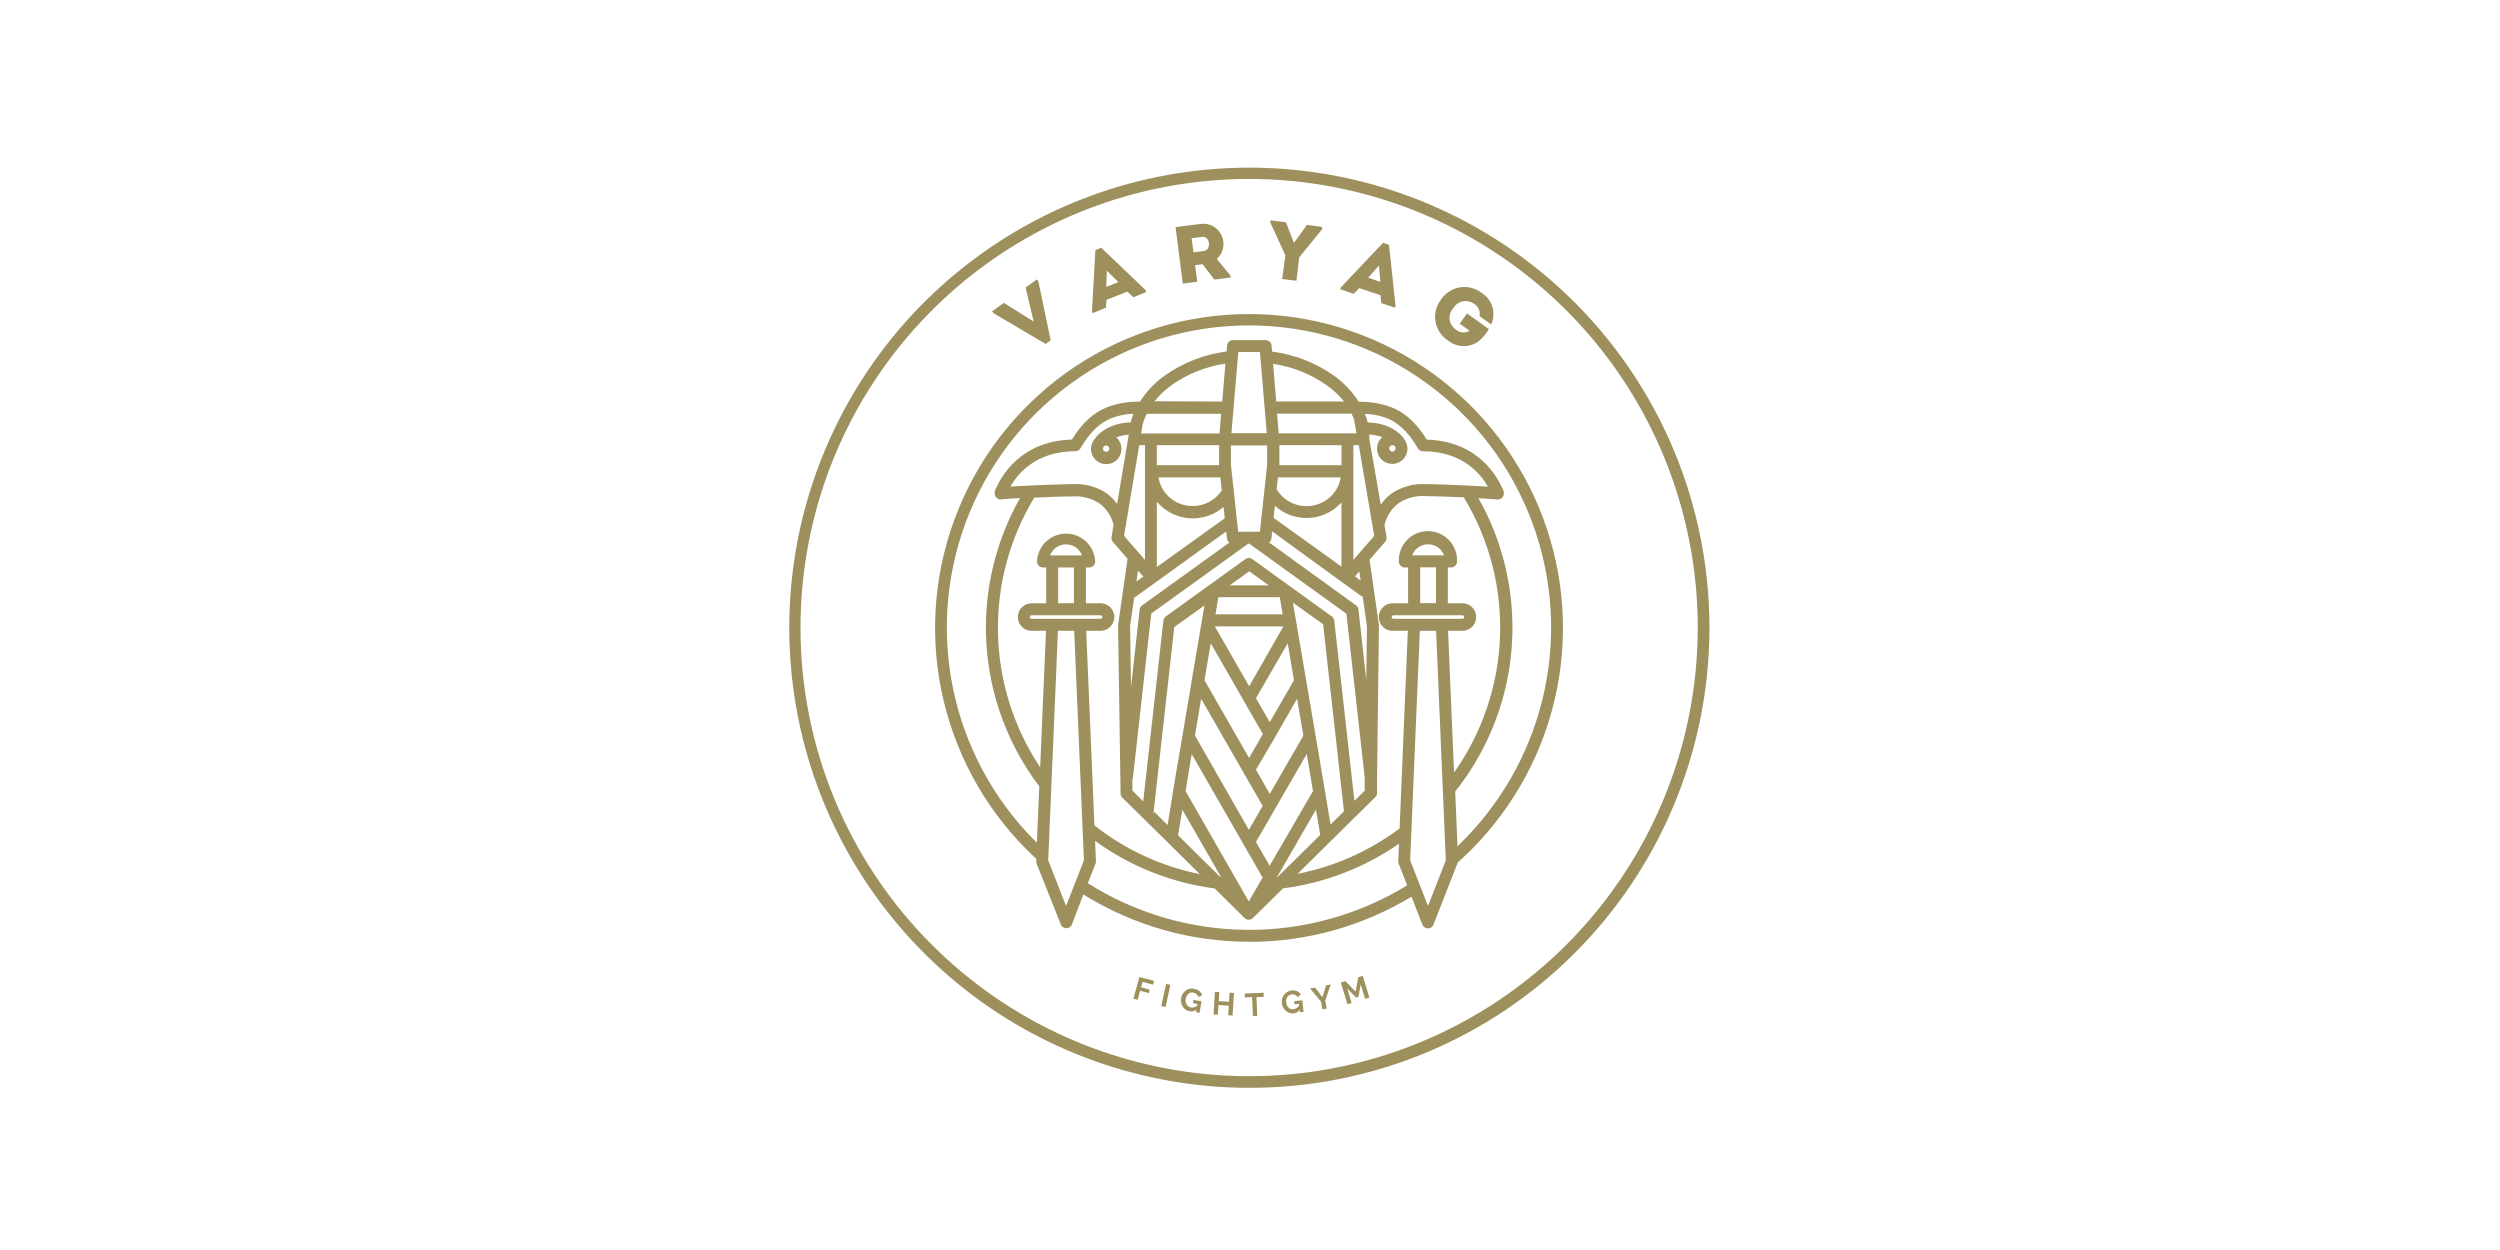 <?xml version="1.0" encoding="UTF-8"?> <svg xmlns="http://www.w3.org/2000/svg" width="850" height="425" viewBox="0 0 850 425" fill="none"><path d="M385.357 339.623L387.381 332.169L392.369 333.513L392.037 334.783L388.486 333.826L387.952 335.666L390.915 336.476L390.602 337.654L387.639 336.844L386.811 339.936L385.357 339.549V339.623ZM341.189 103.082L337.324 105.825L337.747 106.45L355.525 116.94L357.236 115.707L353.022 95.592L352.58 94.985L348.697 97.745L351.439 109.248H351.329L341.281 102.954L341.189 103.082ZM385.247 101.113L389.755 99.273L389.498 98.61L374.425 84.237L372.438 85.01L371.26 105.788L371.536 106.469L376.026 104.628L376.192 101.96L383.296 99.144L385.247 100.984V101.113ZM380.259 95.905L376.137 97.543L376.302 92.022L380.259 95.924V95.905ZM413.754 88.028C414.839 87.035 415.577 85.719 415.86 84.276C416.143 82.832 415.956 81.335 415.326 80.005C414.696 78.676 413.657 77.583 412.36 76.887C411.064 76.192 409.578 75.93 408.122 76.14L399.693 77.207C400.528 83.636 401.344 90.04 402.141 96.42L407.055 95.795L406.337 90.145L408.877 89.832L412.889 95.058L418.41 94.359L418.318 93.641L413.772 88.12L413.754 88.028ZM409.3 85.341L405.785 85.783L405.159 80.98C406.319 80.833 407.533 80.649 408.674 80.538C411.49 80.207 411.95 84.992 409.3 85.341ZM441.745 87.495L449.548 77.906V77.17L444.377 76.453L440.071 82.415H439.887L437.218 75.588L431.918 74.907V75.661L437.034 86.869L435.93 94.856L440.788 95.463L441.745 87.495ZM469.663 103.064L474.264 104.61L474.485 103.929L472.258 83.243L470.252 82.544L455.934 97.653L455.695 98.334L460.296 99.899L462.136 97.948L469.351 100.377L469.645 103.046L469.663 103.064ZM469.351 95.85L465.155 94.433L468.835 90.31L469.332 95.832L469.351 95.85ZM489.907 101.905C489.105 102.948 488.527 104.147 488.21 105.425C487.893 106.703 487.844 108.032 488.065 109.33C488.286 110.628 488.773 111.866 489.496 112.966C490.218 114.067 491.16 115.006 492.263 115.726C493.693 116.907 495.468 117.591 497.321 117.674C499.173 117.757 501.003 117.235 502.532 116.186C504.036 115.013 505.288 113.548 506.213 111.879L498.796 106.561L496.312 110.057L499.661 112.45C498.929 112.906 498.068 113.108 497.209 113.025C496.351 112.942 495.544 112.578 494.913 111.99C494.353 111.606 493.881 111.107 493.53 110.526C493.178 109.945 492.955 109.295 492.875 108.621C492.794 107.946 492.859 107.263 493.065 106.615C493.27 105.968 493.612 105.372 494.067 104.868C494.396 104.27 494.849 103.749 495.395 103.339C495.94 102.928 496.566 102.638 497.232 102.487C497.898 102.335 498.588 102.327 499.257 102.461C499.926 102.596 500.559 102.87 501.115 103.266C501.845 103.675 502.426 104.306 502.773 105.067C503.121 105.828 503.217 106.68 503.047 107.499L507.023 110.315C507.865 108.43 507.998 106.304 507.396 104.328C506.794 102.353 505.498 100.662 503.747 99.567C502.701 98.763 501.501 98.184 500.221 97.865C498.941 97.546 497.609 97.495 496.308 97.714C495.008 97.933 493.766 98.419 492.662 99.14C491.557 99.861 490.613 100.802 489.889 101.905H489.907ZM424.759 369.86C388.571 369.855 353.503 357.303 325.531 334.343C297.56 311.382 278.414 279.434 271.355 243.941C264.297 208.448 269.763 171.605 286.822 139.689C303.881 107.774 331.478 82.761 364.911 68.91C398.344 55.06 435.545 53.23 470.176 63.732C504.807 74.233 534.726 96.417 554.835 126.504C574.945 156.591 584.001 192.719 580.46 228.734C576.92 264.748 561.002 298.422 535.419 324.017C520.904 338.572 503.655 350.115 484.664 357.982C465.673 365.849 445.315 369.886 424.759 369.86ZM316.841 321.219C341.792 346.174 374.623 361.706 409.742 365.167C444.861 368.629 480.093 359.806 509.436 340.203C538.779 320.599 560.416 291.428 570.662 257.659C580.908 223.89 579.127 187.614 565.624 155.011C552.121 122.407 527.731 95.495 496.609 78.859C465.488 62.223 429.561 56.893 394.95 63.776C360.339 70.66 329.186 89.332 306.799 116.61C284.411 143.889 272.175 178.086 272.175 213.375C272.152 233.406 276.086 253.245 283.751 271.752C291.416 290.259 302.661 307.07 316.841 321.219ZM424.685 320.189C404.774 320.214 385.255 314.647 368.352 304.122L364.451 314.3C364.355 314.549 364.211 314.778 364.026 314.971C363.842 315.165 363.621 315.32 363.376 315.428C363.132 315.536 362.868 315.594 362.601 315.599C362.333 315.605 362.068 315.557 361.819 315.459C361.557 315.355 361.318 315.199 361.119 315C360.92 314.8 360.763 314.562 360.659 314.3L352.452 293.614C352.327 293.318 352.283 292.994 352.323 292.675V291.995C351.255 291.001 350.188 289.97 349.139 288.94C334.225 274.006 324.074 254.986 319.967 234.285C315.86 213.583 317.982 192.129 326.065 172.633C334.149 153.137 347.83 136.475 365.38 124.752C382.93 113.03 403.562 106.774 424.667 106.774C445.772 106.774 466.403 113.03 483.954 124.752C501.504 136.475 515.185 153.137 523.268 172.633C531.352 192.129 533.474 213.583 529.367 234.285C525.26 254.986 515.108 274.006 500.195 288.94C498.704 290.43 497.177 291.866 495.612 293.264L495.502 293.614L487.386 314.355C487.282 314.617 487.126 314.855 486.927 315.055C486.727 315.254 486.489 315.411 486.227 315.514C485.978 315.612 485.712 315.66 485.445 315.654C485.177 315.649 484.914 315.591 484.669 315.483C484.424 315.375 484.204 315.22 484.019 315.026C483.835 314.833 483.691 314.605 483.595 314.355L479.914 304.859C463.265 314.94 444.167 320.255 424.704 320.226L424.685 320.189ZM495.447 287.854C496.091 287.246 496.717 286.621 497.287 286.013C511.654 271.647 521.439 253.342 525.403 233.415C529.367 213.487 527.333 192.832 519.558 174.061C511.782 155.289 498.615 139.245 481.722 127.957C464.828 116.669 444.966 110.644 424.649 110.644C404.331 110.644 384.469 116.669 367.575 127.957C350.682 139.245 337.515 155.289 329.739 174.061C321.964 192.832 319.93 213.487 323.894 233.415C327.858 253.342 337.643 271.647 352.01 286.013L352.544 286.529L353.353 267.352C342.807 253.44 336.566 236.744 335.402 219.325C334.237 201.906 338.201 184.527 346.802 169.335C343.691 169.501 341.409 169.666 340.71 169.758C340.384 169.842 340.042 169.842 339.716 169.758C339.383 169.667 339.078 169.495 338.828 169.257C338.577 169.02 338.39 168.724 338.281 168.397C338.173 168.058 338.135 167.701 338.17 167.348C338.211 166.965 338.33 166.596 338.52 166.262L338.704 165.857C340.213 162.728 346.378 149.975 364.469 149.441C368.15 143.313 372.272 140.092 376.542 138.399C380.075 137.101 383.82 136.477 387.584 136.558C389.81 133.075 392.684 130.051 396.049 127.651C402.283 123.268 409.49 120.469 417.048 119.498L417.213 117.474C417.264 116.968 417.501 116.499 417.879 116.159C418.257 115.818 418.748 115.631 419.256 115.634H430.298C430.823 115.638 431.327 115.842 431.706 116.204C432.086 116.567 432.313 117.06 432.341 117.584L432.507 119.535C440.064 120.509 447.271 123.307 453.505 127.688C456.867 130.093 459.74 133.116 461.971 136.595C465.734 136.517 469.479 137.141 473.013 138.436C477.283 140.11 481.313 143.313 485.086 149.478C503.103 150.011 509.268 162.765 510.759 165.894L510.961 166.299C511.151 166.633 511.27 167.002 511.311 167.384C511.346 167.738 511.308 168.095 511.2 168.433C511.091 168.761 510.904 169.057 510.653 169.294C510.403 169.532 510.098 169.704 509.765 169.795C509.439 169.879 509.097 169.879 508.771 169.795C508.072 169.795 505.771 169.538 502.661 169.372C506.215 175.636 508.99 182.31 510.924 189.248C514.742 202.89 515.268 217.243 512.459 231.128C509.65 245.013 503.586 258.033 494.766 269.119L495.557 287.891L495.447 287.854ZM494.379 262.659C503.988 249.083 509.42 232.995 510.008 216.372C510.597 199.75 506.316 183.318 497.692 169.096C493.496 168.912 488.803 168.746 484.662 168.673C481.41 168.458 478.177 169.318 475.461 171.12C473.085 172.961 471.409 175.558 470.713 178.482L471.43 182.549C471.476 182.846 471.457 183.15 471.375 183.439C471.292 183.728 471.148 183.996 470.952 184.224L465.615 190.352C465.671 190.5 465.708 190.655 465.725 190.812L468.835 212.528C468.845 212.675 468.845 212.823 468.835 212.97L468.21 264.04V264.168V269.505C468.22 269.788 468.171 270.07 468.066 270.333C467.962 270.596 467.804 270.834 467.602 271.033L460.591 277.934C460.557 277.986 460.514 278.03 460.462 278.063L441.193 297.092C453.765 294.628 465.617 289.356 475.865 281.67L478.663 214.479H473.786C473.146 214.519 472.505 214.428 471.902 214.21C471.299 213.993 470.747 213.655 470.279 213.216C469.812 212.777 469.44 212.247 469.185 211.659C468.931 211.07 468.799 210.436 468.799 209.795C468.799 209.154 468.931 208.52 469.185 207.932C469.44 207.343 469.812 206.813 470.279 206.375C470.747 205.936 471.299 205.597 471.902 205.38C472.505 205.163 473.146 205.071 473.786 205.112H478.755V192.947H477.651C477.382 192.947 477.117 192.894 476.869 192.791C476.621 192.689 476.396 192.538 476.206 192.349C476.016 192.159 475.866 191.934 475.763 191.686C475.661 191.438 475.608 191.172 475.608 190.904C475.55 189.569 475.763 188.236 476.235 186.986C476.706 185.736 477.425 184.594 478.349 183.629C479.274 182.664 480.383 181.896 481.612 181.371C482.841 180.847 484.164 180.576 485.5 180.576C486.836 180.576 488.158 180.847 489.387 181.371C490.616 181.896 491.726 182.664 492.65 183.629C493.574 184.594 494.294 185.736 494.765 186.986C495.236 188.236 495.449 189.569 495.392 190.904C495.392 191.446 495.176 191.965 494.793 192.349C494.41 192.732 493.891 192.947 493.349 192.947H492.263V205.112H497.232C497.847 205.109 498.455 205.228 499.024 205.462C499.592 205.696 500.108 206.041 500.543 206.475C500.977 206.91 501.322 207.426 501.556 207.994C501.79 208.563 501.909 209.171 501.906 209.786C501.91 210.401 501.792 211.01 501.558 211.579C501.324 212.148 500.98 212.664 500.545 213.099C499.665 213.976 498.475 214.472 497.232 214.479H492.337L494.379 262.696V262.659ZM475.608 286.897C463.886 295.034 450.378 300.229 436.224 302.043L426.102 312.018C425.958 312.189 425.783 312.332 425.587 312.441C425.183 312.67 424.714 312.755 424.255 312.681C423.797 312.607 423.378 312.38 423.066 312.036L412.981 302.08C398.294 300.157 384.32 294.596 372.327 285.903L372.622 292.786C372.63 293.069 372.58 293.351 372.475 293.614L369.861 300.295C386.09 310.534 404.86 316.028 424.049 316.155C443.238 316.282 462.079 311.037 478.442 301.012L475.553 293.651C475.447 293.388 475.397 293.106 475.405 292.823L475.663 286.97L475.608 286.897ZM491.564 292.418L488.269 214.479H482.748L479.454 292.528L485.527 308.024L491.582 292.528L491.564 292.418ZM353.666 260.653L355.635 214.479H350.74C349.497 214.476 348.305 213.979 347.427 213.099C346.992 212.664 346.648 212.148 346.414 211.579C346.18 211.01 346.062 210.401 346.065 209.786C346.063 209.171 346.182 208.563 346.416 207.994C346.65 207.426 346.995 206.91 347.429 206.475C347.864 206.041 348.38 205.696 348.948 205.462C349.516 205.228 350.125 205.109 350.74 205.112H355.709V192.947H354.623C354.081 192.947 353.562 192.732 353.179 192.349C352.796 191.965 352.58 191.446 352.58 190.904C352.69 188.354 353.781 185.946 355.624 184.18C357.467 182.415 359.92 181.43 362.472 181.43C365.024 181.43 367.478 182.415 369.321 184.18C371.164 185.946 372.254 188.354 372.364 190.904C372.364 191.446 372.149 191.965 371.766 192.349C371.383 192.732 370.863 192.947 370.321 192.947H369.217V205.112H374.186C374.801 205.11 375.41 205.229 375.978 205.463C376.546 205.696 377.063 206.04 377.499 206.473C378.376 207.353 378.872 208.543 378.879 209.786C378.874 211.029 378.378 212.22 377.499 213.099C376.62 213.978 375.429 214.474 374.186 214.479H369.309L372.106 280.64C382.588 288.903 394.87 294.578 407.957 297.203L381.603 271.199C381.403 271.002 381.247 270.767 381.142 270.507C381.038 270.247 380.988 269.969 380.995 269.689L380.149 213.007C380.121 212.861 380.121 212.711 380.149 212.565L381.603 202.369C381.584 202.095 381.621 201.819 381.713 201.56L383.369 189.984L378.382 184.26C378.188 184.032 378.046 183.763 377.967 183.474C377.888 183.185 377.872 182.881 377.922 182.586L378.621 178.408C377.905 175.553 376.245 173.023 373.91 171.231C371.194 169.428 367.961 168.568 364.708 168.783C360.567 168.783 355.838 169.022 351.642 169.206C343.238 183.092 338.962 199.084 339.314 215.311C339.666 231.538 344.631 247.329 353.629 260.837L353.666 260.653ZM359.702 214.479L356.39 292.528L362.463 308.024L368.536 292.528L365.224 214.479H359.702ZM497.232 209.197H473.786C473.708 209.195 473.63 209.209 473.558 209.237C473.485 209.266 473.419 209.308 473.363 209.363C473.303 209.416 473.256 209.482 473.224 209.554C473.191 209.627 473.175 209.706 473.175 209.786C473.175 209.866 473.191 209.945 473.224 210.018C473.256 210.091 473.303 210.156 473.363 210.209C473.415 210.27 473.48 210.318 473.553 210.349C473.627 210.381 473.706 210.396 473.786 210.393H497.232C497.312 210.396 497.391 210.381 497.465 210.349C497.538 210.318 497.603 210.27 497.655 210.209C497.74 210.127 497.799 210.021 497.823 209.905C497.847 209.789 497.835 209.668 497.789 209.559C497.744 209.449 497.666 209.356 497.566 209.292C497.467 209.227 497.35 209.194 497.232 209.197ZM374.186 209.197H350.74C350.662 209.195 350.584 209.209 350.512 209.237C350.439 209.266 350.373 209.308 350.317 209.363C350.258 209.416 350.21 209.482 350.178 209.554C350.145 209.627 350.129 209.706 350.129 209.786C350.129 209.866 350.145 209.945 350.178 210.018C350.21 210.091 350.258 210.156 350.317 210.209C350.369 210.27 350.434 210.318 350.507 210.349C350.581 210.381 350.66 210.396 350.74 210.393H374.186C374.266 210.396 374.345 210.381 374.419 210.349C374.492 210.318 374.557 210.27 374.609 210.209C374.669 210.156 374.716 210.091 374.748 210.018C374.781 209.945 374.797 209.866 374.797 209.786C374.797 209.706 374.781 209.627 374.748 209.554C374.716 209.482 374.669 209.416 374.609 209.363C374.553 209.308 374.487 209.266 374.414 209.237C374.342 209.209 374.264 209.195 374.186 209.197ZM413.257 208.884H436.114L435.12 203.05H414.251L413.257 208.884ZM424.685 212.97H413.036L424.722 233.343L436.353 212.97H424.685ZM466.645 178.739L461.989 151.373H460.149V190.352L467.253 182.181L466.645 178.684V178.739ZM469.535 171.488C470.508 170.074 471.708 168.83 473.087 167.808C476.514 165.492 480.607 164.367 484.736 164.605C489.374 164.605 494.582 164.881 498.98 165.084L505.9 165.452C503.434 161.219 497.342 153.434 483.816 153.434C483.429 153.433 483.051 153.321 482.725 153.112C482.399 152.904 482.139 152.607 481.975 152.257C478.608 146.478 475.093 143.589 471.43 142.135C469.07 141.263 466.584 140.778 464.069 140.699C464.451 141.653 464.771 142.63 465.026 143.625C474.044 143.828 477.356 149.146 477.375 149.146V149.275C478.123 150.196 478.533 151.346 478.534 152.533C478.544 153.216 478.416 153.895 478.156 154.528C477.897 155.16 477.512 155.734 477.025 156.213C476.543 156.697 475.969 157.08 475.337 157.339C474.705 157.598 474.027 157.728 473.344 157.722C471.978 157.722 470.667 157.18 469.7 156.213C468.734 155.247 468.191 153.936 468.191 152.57C468.185 151.886 468.316 151.209 468.575 150.577C468.834 149.945 469.217 149.371 469.7 148.889L469.976 148.631C468.565 148.107 467.082 147.803 465.578 147.729C465.578 148.245 465.578 148.742 465.578 149.257L469.443 171.47L469.535 171.488ZM372.475 148.852C373.266 147.803 376.726 143.846 384.418 143.607C384.673 142.612 384.993 141.634 385.375 140.681C382.861 140.765 380.376 141.25 378.014 142.116C374.333 143.57 370.818 146.478 367.45 152.275C367.281 152.619 367.019 152.908 366.694 153.109C366.368 153.311 365.993 153.417 365.61 153.416C352.083 153.416 345.992 161.201 343.526 165.434L350.446 165.065C354.844 164.863 360.052 164.679 364.69 164.587C368.819 164.348 372.912 165.474 376.339 167.789C377.681 168.779 378.856 169.978 379.818 171.341L383.774 147.803C382.32 147.887 380.886 148.191 379.523 148.705L379.781 148.944C380.264 149.426 380.647 150 380.906 150.632C381.165 151.264 381.296 151.942 381.29 152.625C381.3 153.308 381.171 153.987 380.912 154.62C380.653 155.252 380.268 155.826 379.781 156.305C379.298 156.789 378.724 157.172 378.092 157.431C377.46 157.69 376.783 157.82 376.1 157.815C374.733 157.81 373.423 157.266 372.455 156.301C371.487 155.336 370.938 154.028 370.929 152.662C370.926 151.977 371.06 151.299 371.322 150.668C371.584 150.036 371.97 149.462 372.456 148.981L372.475 148.852ZM382.854 178.15C382.879 178.466 382.822 178.783 382.688 179.071L382.173 182.181L389.295 190.37V151.373H387.345L382.854 178.15ZM490.993 188.806C490.575 187.702 489.831 186.752 488.859 186.081C487.888 185.41 486.735 185.051 485.555 185.051C484.374 185.051 483.222 185.41 482.251 186.081C481.279 186.752 480.535 187.702 480.117 188.806H490.993ZM482.877 205.056H488.233V192.892H482.877V205.056ZM473.436 153.526C473.578 153.527 473.718 153.498 473.849 153.444C473.98 153.389 474.098 153.308 474.198 153.207C474.297 153.106 474.375 152.986 474.428 152.855C474.48 152.723 474.506 152.582 474.504 152.441C474.507 152.226 474.446 152.015 474.328 151.835C474.21 151.656 474.04 151.516 473.841 151.434C473.642 151.353 473.424 151.333 473.213 151.378C473.003 151.423 472.811 151.53 472.663 151.686C472.559 151.782 472.476 151.899 472.419 152.029C472.362 152.159 472.332 152.299 472.332 152.441C472.336 152.732 472.455 153.01 472.663 153.214C472.864 153.412 473.135 153.524 473.418 153.526H473.436ZM459.56 140.644H434.2L434.77 147.325H461.198L460.407 142.705C460.149 141.987 459.836 141.288 459.505 140.589L459.56 140.644ZM358.341 186.782C357.758 187.367 357.306 188.07 357.016 188.843H367.892C367.595 188.069 367.137 187.366 366.549 186.782C365.459 185.696 363.983 185.087 362.445 185.087C360.906 185.087 359.431 185.696 358.341 186.782ZM359.776 205.093H365.132V192.928H359.776V205.093ZM375.327 153.306C375.537 153.502 375.812 153.614 376.1 153.619C376.382 153.613 376.651 153.501 376.855 153.306C376.955 153.204 377.034 153.083 377.088 152.95C377.142 152.818 377.169 152.676 377.167 152.533C377.171 152.392 377.144 152.252 377.09 152.122C377.037 151.993 376.956 151.875 376.855 151.778C376.756 151.678 376.639 151.599 376.509 151.545C376.379 151.492 376.24 151.464 376.1 151.465C375.958 151.463 375.818 151.489 375.686 151.541C375.554 151.594 375.434 151.672 375.333 151.771C375.232 151.871 375.152 151.989 375.097 152.12C375.042 152.251 375.014 152.391 375.014 152.533C375.019 152.82 375.131 153.096 375.327 153.306ZM390.05 140.644H389.903C389.318 141.823 388.85 143.055 388.504 144.325L387.989 147.38H414.637L415.189 140.699H390.031L390.05 140.644ZM421.005 180.782H428.366L429.765 167.9L430.832 157.907V151.465H418.502V157.907L419.588 167.9L420.968 180.782H421.005ZM425.053 184.868H424.372L391.43 208.608L385.21 264.316C385.19 264.56 385.121 264.798 385.007 265.015V268.788L388.688 272.468L395.553 211.001C395.589 210.698 395.692 210.408 395.855 210.15C396.017 209.892 396.234 209.674 396.491 209.51L411.324 198.818L411.508 198.689L423.434 190.094L423.765 189.892C423.998 189.788 424.247 189.725 424.501 189.708H424.685C424.946 189.723 425.202 189.785 425.44 189.892C425.562 189.948 425.68 190.016 425.79 190.094L437.697 198.689L437.881 198.818L452.714 209.51C452.975 209.669 453.196 209.886 453.359 210.145C453.522 210.403 453.622 210.696 453.652 211.001L460.499 272.284L463.995 268.843V264.279L457.775 208.663L424.851 184.923L425.053 184.868ZM417.968 184.481C417.741 184.311 417.551 184.096 417.412 183.849C417.273 183.602 417.186 183.328 417.158 183.046L416.901 180.708L392.626 198.21C392.536 198.288 392.437 198.356 392.332 198.413L385.615 203.253L384.234 212.915L384.547 233.619L387.473 207.265C387.509 206.962 387.611 206.671 387.774 206.413C387.936 206.155 388.154 205.937 388.412 205.774L417.968 184.481ZM416.404 176.052L415.999 172.372C412.961 174.989 409.052 176.371 405.045 176.245C401.038 176.118 397.223 174.493 394.356 171.691C394.007 171.341 393.657 170.955 393.326 170.568V192.781L416.404 176.218V176.052ZM415.41 166.851L414.931 162.305H393.896C394.28 164.741 395.442 166.988 397.209 168.709C399.432 170.855 402.401 172.054 405.49 172.054C408.58 172.054 411.549 170.855 413.772 168.709C414.349 168.155 414.861 167.538 415.3 166.869L415.41 166.851ZM434.494 162.305L434.053 166.372C434.561 167.229 435.18 168.015 435.893 168.709C438.12 170.882 441.109 172.099 444.221 172.099C447.332 172.099 450.321 170.882 452.548 168.709C454.31 166.987 455.466 164.74 455.842 162.305H434.494ZM433.445 172.004L433.022 176.071L456.082 192.634V170.844C455.861 171.102 455.64 171.323 455.401 171.562C452.484 174.421 448.583 176.054 444.5 176.126C440.417 176.198 436.461 174.703 433.445 171.948V172.004ZM432.544 180.672L432.323 182.88C432.307 183.185 432.225 183.484 432.082 183.754C431.939 184.024 431.738 184.26 431.495 184.444L460.94 205.737C461.201 205.897 461.421 206.114 461.584 206.373C461.746 206.631 461.847 206.924 461.879 207.228L464.529 231.153L464.768 212.97L463.314 202.83C463.07 202.768 462.839 202.662 462.633 202.517L457.02 198.468C456.921 198.411 456.828 198.343 456.744 198.265L432.544 180.672ZM432.838 123.621L433.924 136.503H456.965C455.27 134.403 453.295 132.545 451.094 130.982C445.66 127.167 439.408 124.677 432.838 123.713V123.621ZM434.991 151.336V158.164H456.119V151.373L434.991 151.336ZM430.703 147.288L428.384 119.682H421.023L418.686 147.288H430.703ZM414.49 158.164V157.888V151.373H393.307V158.164H414.49ZM415.557 136.522L416.643 123.639C410.072 124.597 403.818 127.087 398.387 130.909C396.186 132.471 394.211 134.329 392.516 136.43L415.557 136.522ZM433.961 298.583L448.886 283.86L447.432 275.266L433.961 298.601V298.583ZM452.364 280.364L456.947 275.836L449.861 212.252L439.592 204.891L447.266 249.906L450.377 268.309C450.435 268.487 450.466 268.674 450.469 268.861L452.309 279.903L452.364 280.364ZM392.442 276.02L396.988 280.511L398.828 269.137C398.828 269.137 398.828 269.009 398.828 268.953L401.957 250.55L405.049 232.33C405.049 232.33 405.049 232.202 405.049 232.128L409.521 205.848L399.252 213.209L392.129 276.977L392.442 276.02ZM400.521 283.989L414.858 298.141H415.115L401.994 275.284L400.521 283.952V283.989ZM462.597 197.345L462.155 194.272L460.701 195.965L462.541 197.345H462.597ZM403.098 268.99L424.593 306.497L429.323 298.289C429.186 298.141 429.063 297.98 428.955 297.81L426.139 292.896L405.178 256.384L403.098 268.99ZM431.697 294.313L446.42 268.953L444.285 256.365L429.728 281.597L427.023 286.253L431.715 294.405L431.697 294.313ZM406.319 250.145L409.889 256.384L424.612 282.149L429.305 274.014L408.398 237.594L406.263 250.163L406.319 250.145ZM431.715 269.929L442.077 251.967L443.144 250.127L441.009 237.539L433.648 250.421C433.587 250.587 433.5 250.743 433.39 250.881L427.023 261.702L431.697 269.874L431.715 269.929ZM409.521 231.281L424.685 257.709L429.378 249.593L411.656 218.712L409.521 231.281ZM431.734 245.507L439.942 231.281L437.825 218.73L427.023 237.373L431.623 245.415L431.734 245.507ZM418.097 199.02H431.384L424.741 194.235L418.097 199.02ZM388.762 196.057L386.921 194.014L386.388 197.695L388.706 196.02L388.762 196.057ZM394.835 342.052L396.473 334.507L397.927 334.838L396.307 342.365L394.835 342.052ZM406.779 343.304C406.455 343.544 406.086 343.715 405.693 343.807C405.301 343.899 404.893 343.909 404.497 343.837C404.009 343.75 403.545 343.562 403.135 343.285C402.738 343.02 402.399 342.675 402.141 342.273C401.879 341.848 401.692 341.381 401.589 340.893C401.488 340.37 401.488 339.833 401.589 339.31C401.677 338.809 401.858 338.328 402.123 337.893C402.384 337.473 402.721 337.105 403.116 336.807C403.515 336.521 403.965 336.315 404.441 336.2C404.938 336.089 405.454 336.089 405.951 336.2C406.623 336.283 407.26 336.55 407.791 336.973C408.237 337.342 408.564 337.835 408.729 338.39L407.478 338.997C407.366 338.61 407.142 338.264 406.834 338.003C406.527 337.734 406.151 337.556 405.748 337.488C405.446 337.414 405.13 337.414 404.828 337.488C404.541 337.576 404.277 337.727 404.055 337.93C403.815 338.137 403.616 338.387 403.466 338.666C403.318 338.964 403.206 339.279 403.135 339.604C403.079 339.946 403.079 340.294 403.135 340.635C403.186 340.954 403.299 341.26 403.466 341.537C403.63 341.796 403.842 342.021 404.092 342.199C404.34 342.385 404.631 342.506 404.938 342.549C405.328 342.608 405.726 342.577 406.103 342.459C406.479 342.341 406.823 342.139 407.11 341.868V341.334L405.582 341.058L405.785 339.973L408.527 340.451L407.846 344.371L406.631 344.15L406.779 343.304ZM419.551 337.598L419.072 345.291L417.582 345.199L417.784 341.923L414.287 341.702L414.085 344.997H412.594L413.073 337.286H414.563L414.379 340.396L417.858 340.617L418.06 337.506L419.551 337.598ZM429.654 338.924L427.188 339.034L427.483 345.42H425.992L425.697 339.016L423.231 339.126V337.819L429.654 337.525V338.85V338.924ZM441.911 343.396C441.669 343.719 441.363 343.99 441.011 344.189C440.659 344.389 440.27 344.513 439.868 344.555C439.385 344.608 438.895 344.558 438.433 344.408C437.974 344.25 437.549 344.006 437.181 343.69C436.807 343.362 436.496 342.969 436.261 342.531C436.018 342.054 435.868 341.536 435.819 341.003C435.757 340.497 435.801 339.983 435.948 339.494C436.071 339.015 436.297 338.569 436.611 338.187C436.91 337.803 437.278 337.479 437.697 337.23C438.142 336.971 438.638 336.808 439.15 336.752C439.776 336.679 440.409 336.768 440.991 337.01C441.517 337.247 441.964 337.63 442.279 338.114L441.248 339.052C441.038 338.701 440.722 338.425 440.347 338.261C439.977 338.098 439.571 338.035 439.169 338.077C438.867 338.115 438.577 338.218 438.319 338.381C438.062 338.543 437.843 338.76 437.678 339.016C437.508 339.281 437.383 339.573 437.31 339.881C437.263 340.216 437.263 340.557 437.31 340.893C437.345 341.237 437.439 341.573 437.586 341.886C437.723 342.174 437.917 342.431 438.157 342.641C438.376 342.855 438.64 343.018 438.93 343.12C439.233 343.185 439.547 343.185 439.85 343.12C440.23 343.059 440.592 342.916 440.91 342.699C441.228 342.483 441.494 342.199 441.69 341.868V341.316L440.144 341.482L440.034 340.396L442.813 340.101L443.218 344.04L441.985 344.169V343.304L441.911 343.396ZM447.082 335.721L449.64 339.034L450.855 335.022L452.438 334.728L450.597 340.249L451.094 342.899L449.622 343.175L449.125 340.506L445.444 336.108L447.046 335.795L447.082 335.721ZM464.142 339.604L462.652 334.709L461.86 338.924L461.087 339.163L458.069 336.108L459.56 340.985L458.124 341.426L455.879 334.065L457.425 333.587L460.885 337.138L461.805 332.261L463.333 331.801L465.578 339.163L464.142 339.604Z" fill="#9D905C"></path></svg> 